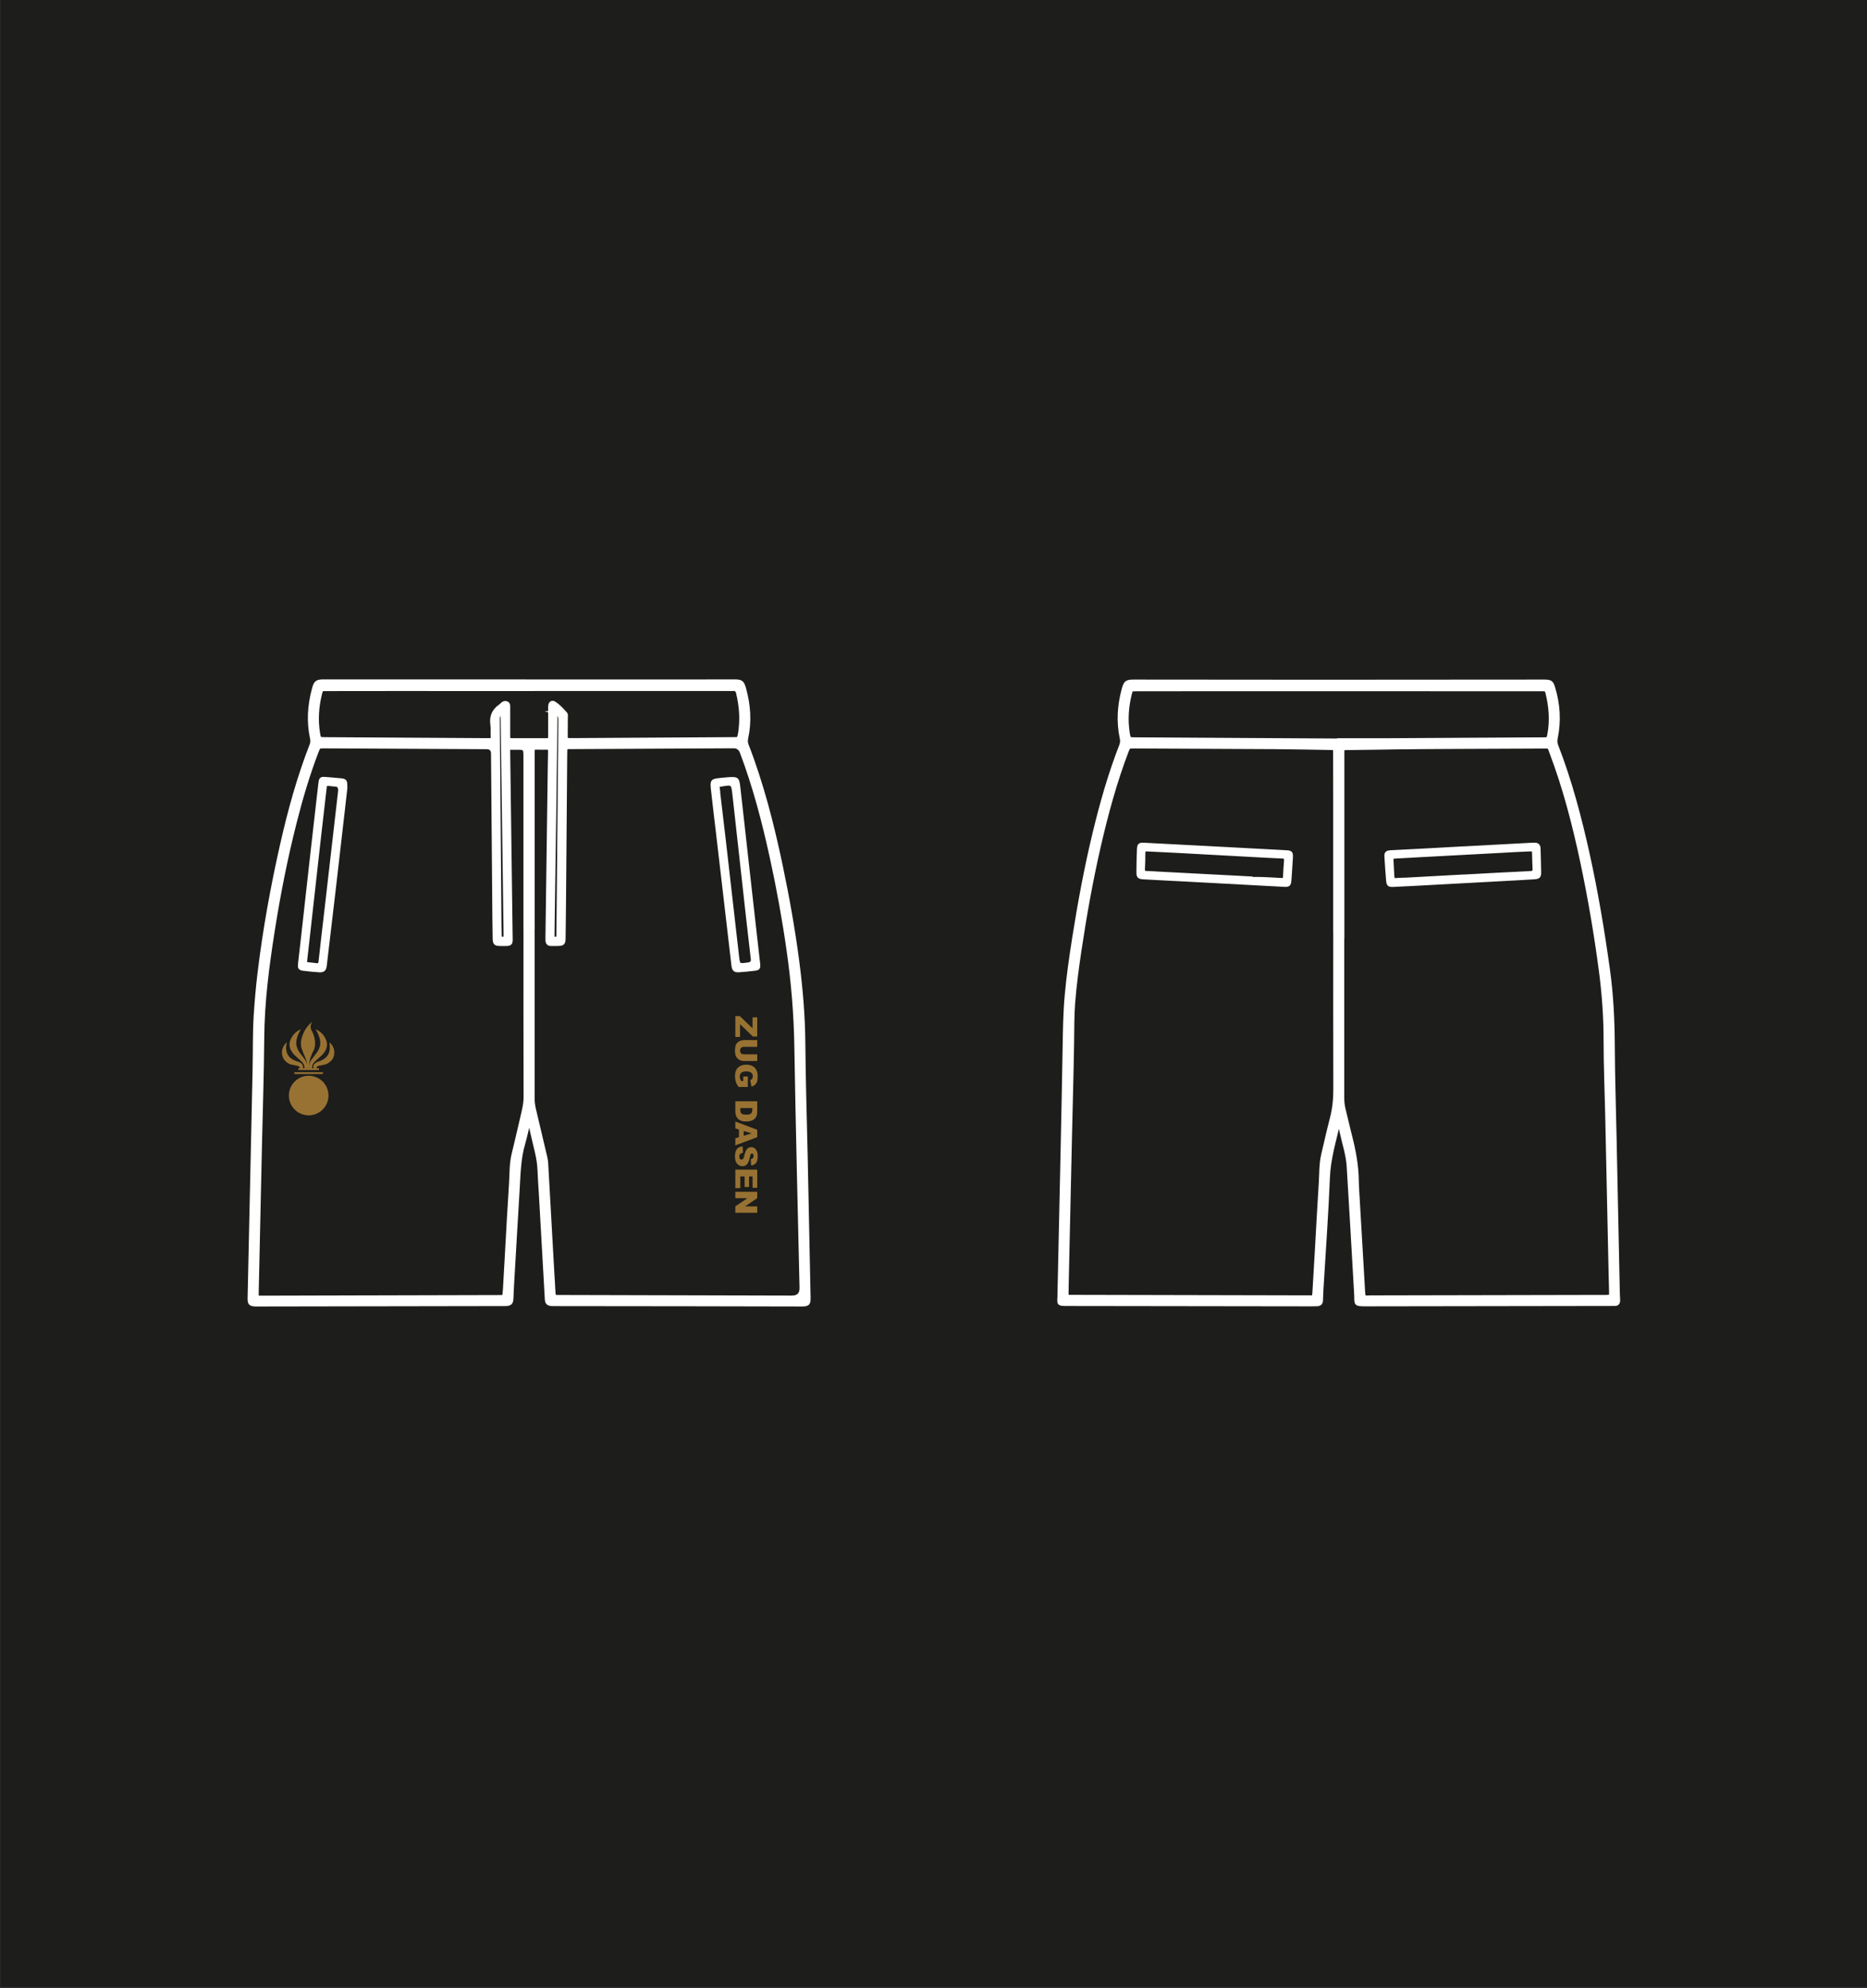 <?xml version="1.0" encoding="UTF-8"?>
<svg id="Ebene_1" data-name="Ebene 1" xmlns="http://www.w3.org/2000/svg" viewBox="0 0 510.24 543.18">
  <rect x="0" y="0" width="510.24" height="543.18" fill="#333333" stroke="none"/>
  <defs>
    <style>
      .cls-1 {
        fill: #1d1d1b;
      }

      .cls-2 {
        fill: #fff;
        stroke: #fff;
        stroke-miterlimit: 10;
      }

      .cls-3 {
        fill: #987233;
      }
    </style>
  </defs>
  <rect class="cls-1" x=".11" y="-.33" width="510.24" height="543.18"/>
  <g>
    <path class="cls-3" d="M90.06,284.74c.04.35.07.8.07,1.34,0,.34,0,.54-.05.81-.04.28-.13.79-.46,1.32-.23.37-.47.59-.63.73-.72.65-1.61.95-1.91,1.05-.19.06-.37.11-.61.25-.23.14-.55.32-.73.69-.17.36-.12.72-.08.89h.81c.02-.12.07-.31.22-.45.18-.18.43-.2.54-.22.51-.09.94-.19,1.4-.29,1.24-.25,2.07-1.3,2.12-1.36.58-.79.61-1.64.62-1.88.05-1.64-1.12-2.72-1.31-2.89"/>
    <path class="cls-3" d="M78.37,284.74c-.19.17-1.36,1.25-1.31,2.89,0,.24.04,1.09.62,1.88.05.06.87,1.17,2.12,1.36.47.07.94.18,1.41.28.11.02.35.05.53.23.15.14.2.33.22.45h.81c.04-.17.09-.53-.08-.89-.18-.37-.49-.56-.73-.69-.24-.14-.42-.19-.61-.25-.31-.1-1.3-.39-2.02-1.04-.15-.14-.4-.36-.63-.73-.33-.53-.41-1.04-.46-1.32-.04-.27-.05-.47-.05-.81,0-.54.14-1,.18-1.35"/>
    <path class="cls-3" d="M84.01,291.82c0-1.02-.26-1.7-.51-2.14-.06-.11-.38-.52-1.01-1.35-.59-.77-.77-.99-.98-1.4,0,0-.3-.56-.46-1.17-.3-1.11.11-2.84,1.18-4.58-.52.22-1.76.85-2.52,2.23-.22.4-.65,1.18-.57,2.21.09,1.13.74,1.91,1.12,2.37.13.16.63.61,1.63,1.51.6.54,1.06.94,1.23,1.61.07.29.07.54.06.71h.83Z"/>
    <path class="cls-3" d="M84.48,291.82c0-1.02.26-1.7.51-2.14.06-.11.38-.52,1.01-1.35.59-.77.77-.99.98-1.4,0,0,.3-.56.46-1.17.3-1.11-.11-2.84-1.18-4.58.52.22,1.76.85,2.52,2.23.22.4.65,1.18.57,2.21-.09,1.13-.74,1.91-1.12,2.37-.13.16-.63.61-1.63,1.51-.6.54-1.06.94-1.23,1.61-.07.29-.07.54-.06.71h-.83Z"/>
    <path class="cls-3" d="M84.63,291.82c-.13-.85-.07-1.52,0-1.96.12-.69.33-1.22.64-1.98.41-.98.47-.88.62-1.34.58-1.76-.09-3.92-.67-4.91-.06-.1-.16-.27-.24-.52-.21-.72.03-1.42.28-1.93-.65.53-1.55,1.43-2.19,2.79-.32.67-1.21,2.57-.65,4.44.1.31.26.72.55,1.44.5,1.22.67,1.48.81,2.06.1.42.19,1.06.07,1.9h.77Z"/>
    <path class="cls-3" d="M88.22,293.41h-7.74s-.02-.01-.02-.02v-.45s.01-.02.02-.02h7.74s.02.01.02.02v.45s-.01.02-.02.02"/>
    <path class="cls-3" d="M87.15,292.32h-5.59s-.02-.01-.02-.02v-.45s.01-.02.02-.02h5.59s.02.01.02.02v.45s-.01.02-.02.02"/>
    <path class="cls-3" d="M89.77,299.29c0,2.99-2.42,5.41-5.41,5.41s-5.41-2.42-5.41-5.41,2.42-5.41,5.41-5.41,5.41,2.42,5.41,5.41"/>
  </g>
  <g>
    <path class="cls-3" d="M206.95,277.92v5.24h-1.2l-3.5-3.36v3.48h-1.29v-5.68h1.24l3.47,3.33v-3h1.28Z"/>
    <path class="cls-3" d="M206.95,288.01v1.85h-3.57c-.35,0-.69-.06-1-.17s-.59-.28-.82-.52c-.24-.24-.4-.48-.5-.74-.13-.36-.2-.79-.2-1.29,0-.29.02-.61.06-.95.04-.34.12-.63.24-.86s.29-.44.52-.63c.22-.19.45-.32.69-.39.38-.11.72-.17,1.01-.17h3.57v1.85h-3.65c-.33,0-.58.09-.76.27s-.28.43-.28.75.09.57.27.75c.18.18.44.27.77.27h3.65Z"/>
    <path class="cls-3" d="M203.13,294.09h1.25v2.86h-2.55c-.37-.55-.63-1.03-.76-1.45-.13-.42-.2-.92-.2-1.5,0-.71.12-1.29.36-1.74.24-.45.6-.79,1.08-1.04.48-.25,1.03-.37,1.65-.37.65,0,1.22.13,1.71.4s.85.66,1.1,1.18c.19.41.29.95.29,1.64s-.06,1.16-.18,1.48-.31.6-.56.82-.57.38-.96.49l-.32-1.79c.23-.07.4-.2.52-.37.12-.18.18-.4.18-.67,0-.41-.14-.73-.42-.97-.28-.24-.73-.36-1.34-.36-.65,0-1.11.12-1.39.37-.28.24-.42.58-.42,1.02,0,.21.03.4.09.59.06.19.16.4.31.65h.56v-1.24Z"/>
    <path class="cls-3" d="M206.95,300.87v2.75c0,.54-.07.98-.22,1.31-.15.33-.36.61-.63.83-.27.22-.59.38-.96.47-.36.1-.75.15-1.16.15-.64,0-1.14-.07-1.49-.22-.35-.15-.65-.35-.89-.61-.24-.26-.4-.54-.48-.83-.11-.41-.16-.77-.16-1.1v-2.75h5.99ZM205.6,302.72h-3.27v.45c0,.39.04.66.13.82.09.16.24.29.45.38.21.09.56.14,1.04.14.63,0,1.07-.1,1.3-.31.23-.21.35-.55.35-1.03v-.46Z"/>
    <path class="cls-3" d="M201.95,310.67v-2.1l-.99-.29v-1.89l5.99,2.25v2.02l-5.99,2.25v-1.94l.99-.3ZM203.25,310.29l2.15-.66-2.15-.65v1.31Z"/>
    <path class="cls-3" d="M202.94,313.17l.11,1.76c-.29.04-.5.12-.65.23-.24.19-.36.46-.36.82,0,.26.06.47.19.61.12.14.27.21.43.21.15,0,.29-.07.42-.2.12-.14.24-.45.35-.95.18-.81.42-1.39.73-1.74.3-.35.69-.52,1.16-.52.31,0,.6.09.87.27.27.18.49.45.65.8.16.36.23.85.23,1.47,0,.77-.14,1.35-.43,1.75-.28.4-.74.64-1.36.72l-.1-1.74c.27-.05.47-.14.59-.29s.18-.35.18-.61c0-.22-.05-.38-.14-.49s-.2-.16-.33-.16c-.09,0-.18.04-.26.13-.08.09-.15.29-.22.62-.17.81-.35,1.39-.53,1.74-.18.35-.4.6-.66.76-.26.16-.56.24-.89.24-.38,0-.74-.11-1.06-.32-.32-.21-.57-.51-.74-.89-.17-.38-.25-.86-.25-1.44,0-1.02.2-1.72.59-2.12.39-.39.89-.61,1.49-.67Z"/>
    <path class="cls-3" d="M206.95,319.53v4.96h-1.28v-3.1h-.95v2.88h-1.22v-2.88h-1.18v3.19h-1.36v-5.05h5.99Z"/>
    <path class="cls-3" d="M206.95,325.59v1.73l-3.31,2.25h3.31v1.74h-5.99v-1.74l3.29-2.24h-3.29v-1.74h5.99Z"/>
  </g>
  <g>
    <path class="cls-2" d="M144.42,306.73c-.45,1.86-.82,3.75-1.36,5.59-1.26,4.23-1.29,8.61-1.56,12.95-.53,8.7-1.02,17.41-1.53,26.12-.07,1.15-.08,2.31-.16,3.46-.07,1.07-.38,1.37-1.44,1.45-.47.04-.95.01-1.42.01-22.07.04-44.14.07-66.21.11-.26,0-.53,0-.79,0-1.57-.04-1.81-.3-1.78-1.88.45-20.75.91-41.5,1.36-62.25.11-5.04,0-10.09.32-15.13.25-3.88.6-7.75,1.07-11.61,1.43-11.79,3.55-23.46,6.18-35.03,2.08-9.17,4.58-18.22,8-26.99.24-.63.27-1.19.13-1.83-.98-4.51-.69-8.98.5-13.41.54-2,.86-2.2,3.01-2.19,32.84,0,65.69.01,98.53.02,4.41,0,8.83-.02,13.24-.02,2.07,0,2.38.19,2.91,2.1,1.22,4.42,1.54,8.89.57,13.4-.15.69-.14,1.3.13,1.99,4.11,10.6,6.9,21.58,9.25,32.69,1.83,8.69,3.39,17.42,4.55,26.22.98,7.5,1.62,15.03,1.68,22.61.08,10.46.43,20.91.65,31.36.27,12.66.52,25.32.78,37.98.04,1.73-.19,1.97-2,1.97-9.93-.01-19.86-.05-29.8-.06-12.35-.02-24.7-.03-37.05-.04-.42,0-.84.02-1.26,0-1.17-.08-1.47-.37-1.53-1.53-.55-9.65-1.09-19.3-1.64-28.95-.12-2.05-.28-4.09-.35-6.14-.11-3.5-1.24-6.8-1.94-10.19-.19-.92-.44-1.82-.67-2.73-.12-.01-.24-.03-.36-.04ZM143.57,253.46h-.02c0-15.5,0-31.01,0-46.51,0-2.63,0-2.64-2.69-2.62-2.16.01-1.94-.26-1.92,1.93.21,16.29.43,32.58.65,48.87.04,2.98.42,2.85-2.91,2.81-1.31-.02-1.51-.25-1.54-1.61-.04-1.89-.07-3.78-.08-5.67-.12-14.92-.24-29.85-.37-44.77q-.01-1.71-1.73-1.72c-.05,0-.11,0-.16,0-14.71-.07-29.43-.15-44.14-.22-1.56,0-1.56,0-2.12,1.46-2.4,6.29-4.3,12.73-5.95,19.24-2.5,9.83-4.46,19.76-6.03,29.78-1.51,9.6-2.76,19.22-2.84,28.98-.08,9.98-.42,19.96-.64,29.95-.29,13.13-.59,26.27-.87,39.4-.04,1.87-.12,1.69,1.69,1.7.05,0,.11,0,.16,0,21.28-.05,42.57-.11,63.85-.16.37,0,.74-.01,1.1-.01.5,0,.79-.22.82-.73.04-.47.09-.94.12-1.41.19-3.3.38-6.61.56-9.91.35-6.24.67-12.49,1.09-18.73.18-2.67.06-5.36.67-7.99.78-3.32,1.61-6.63,2.35-9.96.43-1.94.98-3.84.97-5.88-.05-15.4-.03-30.8-.03-46.19ZM145.63,253.18h-.02c0,15.61,0,31.22,0,46.83,0,1.06.13,2.08.38,3.11,1.04,4.34,2.05,8.68,3.08,13.03.13.56.21,1.13.25,1.71.55,9.86,1.11,19.73,1.66,29.59.11,1.94.25,3.88.34,5.82.04.71.33,1.07,1.07,1.01.31-.02.63,0,.95,0,21.02.05,42.04.1,63.07.16q2.66,0,2.6-2.67c-.49-21.96-1.06-43.92-1.42-65.88-.14-8.8-.87-17.52-2.11-26.21-1.22-8.58-2.77-17.1-4.63-25.57-2.13-9.7-4.63-19.29-8.15-28.6q-.6-1.58-2.19-1.58c-14.66.07-29.33.14-43.99.22-2.1.01-1.98-.19-2,1.93-.11,13.45-.22,26.91-.33,40.36-.03,3.21-.07,6.41-.11,9.62-.02,1.73-.15,1.85-1.93,1.88-.53,0-1.05,0-1.58,0-.64,0-.96-.36-.99-.98-.02-.31-.02-.63-.01-.95.19-13.87.38-27.75.57-41.62.04-3,.07-5.99.14-8.99.02-.81-.22-1.16-1.06-1.1-.63.05-1.26,0-1.89,0-1.8,0-1.7-.12-1.7,1.71,0,.05,0,.11,0,.16,0,15.66,0,31.32,0,46.98ZM144.62,188.29h0c-12.19-.01-24.38-.02-36.58-.01-6.31,0-12.61,0-18.92.02-1.29,0-1.31.01-1.6,1.19-.89,3.56-1.14,7.15-.56,10.78.26,1.6.28,1.61,1.88,1.62,14.66.09,29.32.18,43.99.26.26,0,.53-.02.79,0,.73.06,1.04-.18.98-.98-.09-1.04.08-2.12-.08-3.15-.36-2.27.42-3.96,2.29-5.22.09-.06.16-.14.23-.21.38-.39.82-.73,1.39-.52.63.24.51.85.51,1.36,0,2.52,0,5.04,0,7.57,0,1.13.02,1.16,1.11,1.16,3.05.02,6.1.02,9.14,0,1.09,0,1.1-.04,1.11-1.17,0-2.42,0-4.83,0-7.25,0-.37-.02-.74.05-1.1.11-.59.59-.85,1.05-.57,1.27.76,2.25,1.87,3.21,2.96.17.19.08.61.08.92,0,1.47,0,2.94-.03,4.41-.04,1.78-.05,1.79,1.66,1.78,14.66-.08,29.32-.17,43.99-.26.26,0,.53-.01.79,0,.57.02.82-.25.96-.8.21-.87.3-1.76.38-2.65.27-3.07-.06-6.08-.76-9.07-.19-.8-.57-1.19-1.41-1.08-.26.03-.52,0-.79,0-18.29,0-36.58,0-54.87,0ZM137.25,194.81c-1.01.28-1.16.91-1.15,1.71.04,3.36.06,6.72.08,10.08.12,15.54.25,31.07.38,46.61,0,.84.04,1.68.05,2.52,0,.58.35.67.83.67.45,0,.68-.2.68-.65,0-.31,0-.63,0-.94-.26-19.42-.52-38.84-.79-58.26,0-.55-.05-1.11-.08-1.73ZM151.93,194.77c-.03.36-.05.56-.06.77-.11,8.61-.22,17.22-.34,25.83-.14,10.29-.29,20.58-.44,30.88-.02,1.16-.02,2.31-.04,3.47,0,.57.34.68.82.68.45,0,.67-.19.67-.65,0-.53.03-1.05.03-1.58.13-13.81.25-27.62.38-41.43.05-5.3.09-10.61.15-15.91.01-.88-.03-1.67-1.2-2.06Z"/>
    <path class="cls-2" d="M94.44,215.21c-.2,1.8-.45,4.04-.71,6.28-.81,7.04-1.61,14.08-2.43,21.13-.82,7.04-1.66,14.08-2.49,21.12-.13,1.13-.46,1.44-1.6,1.38-1.41-.08-2.83-.24-4.23-.4-1-.12-1.15-.32-1.04-1.34.33-2.97.68-5.95,1.01-8.92.81-7.2,1.6-14.4,2.41-21.6.7-6.26,1.42-12.52,2.14-18.78.16-1.36.25-1.42,1.56-1.32,1.26.1,2.51.2,3.77.33,1.59.15,1.59.16,1.61,2.13ZM92.9,216.21q.12-1.69-1.06-1.79c-.57-.05-1.15-.13-1.72-.18-1.2-.1-1.21-.1-1.35,1.05-.51,4.43-1.03,8.86-1.53,13.29-1.03,9.17-2.05,18.35-3.08,27.52-.23,2.08-.46,4.17-.71,6.25-.07.62.06,1,.78,1.03.73.03,1.46.16,2.19.25.68.08,1.05-.11,1.13-.89.49-4.54,1.04-9.07,1.56-13.6.79-6.88,1.58-13.75,2.37-20.63.49-4.27.98-8.54,1.41-12.29Z"/>
    <path class="cls-2" d="M199,212.83c2.51-.14,2.55-.14,2.83,2.28.71,6.15,1.38,12.31,2.07,18.47.68,6.05,1.36,12.11,2.04,18.16.43,3.86.88,7.72,1.31,11.58.12,1.07,0,1.26-.98,1.38-1.41.17-2.82.32-4.23.41-1.22.08-1.51-.19-1.66-1.49-.73-6.15-1.44-12.31-2.15-18.46-.69-5.89-1.37-11.79-2.06-17.68-.46-3.91-.94-7.82-1.37-11.73-.26-2.46-.22-2.47,2.16-2.73.68-.07,1.36-.13,2.04-.19ZM196.28,215.89s-.02,0-.03,0c.54,4.58,1.09,9.17,1.62,13.75,1.2,10.47,2.39,20.95,3.59,31.43.31,2.74.33,2.74,3.08,2.35q1.29-.18,1.15-1.41c-.47-4.12-.95-8.23-1.41-12.35-1.2-10.79-2.39-21.59-3.59-32.38-.38-3.45-.4-3.45-3.85-2.85-.05,0-.1,0-.16.01-.39.05-.53.3-.5.66.02.26.06.52.1.78Z"/>
  </g>
  <g>
    <path class="cls-2" d="M365.82,306.73c-1.18,4.96-2.66,9.81-2.86,14.97-.4,9.97-1.14,19.92-1.73,29.88-.07,1.21-.13,2.41-.16,3.62-.02.79-.39,1.15-1.16,1.15-.52,0-1.05.03-1.57.03-22.27-.03-44.53-.07-66.8-.09-2.47,0-2.09-.19-2.05-2.19.27-11.6.52-23.2.76-34.81.23-11.08.48-22.15.66-33.23.08-4.67.14-9.34.56-14,.46-5.23,1.21-10.42,2.02-15.61,1.52-9.64,3.29-19.23,5.58-28.73,1.97-8.17,4.25-16.23,7.31-24.07.26-.67.29-1.28.14-1.98-.96-4.51-.67-8.98.54-13.4.52-1.91.86-2.12,2.9-2.12,16.8.01,33.61.04,50.41.04,20.22,0,40.44-.03,60.65-.04.37,0,.74,0,1.1,0,1.62.03,1.94.22,2.39,1.72,1.37,4.5,1.67,9.07.72,13.69-.15.74-.16,1.4.13,2.14,3.74,9.61,6.35,19.54,8.58,29.59,2.31,10.46,4.08,21.01,5.55,31.62.95,6.87,1.29,13.79,1.32,20.73.05,8.66.33,17.33.51,25.99.28,13.44.56,26.88.84,40.32.02,1.05.05,2.1.11,3.15.05.78-.22,1.21-1.06,1.18-.31-.01-.63,0-.95,0-22.32.03-44.64.07-66.96.1-3.15,0-2.57-.17-2.71-2.67-.35-6.03-.69-12.06-1.04-18.08-.33-5.66-.68-11.32-1.01-16.98-.19-3.22-1.26-6.26-1.92-9.39-.18-.85-.27-1.73-.83-2.52ZM364.85,253.47h0c0-11.81,0-23.63,0-35.44,0-4.15,0-8.3-.02-12.44,0-1.18-.04-1.18-1.1-1.2-5.14-.08-10.29-.19-15.43-.23-12.81-.08-25.62-.12-38.44-.18-1.44,0-1.44,0-1.98,1.43-3.19,8.4-5.53,17.05-7.54,25.8-2.15,9.36-3.84,18.81-5.26,28.31-.72,4.82-1.38,9.66-1.75,14.53-.26,3.51-.23,7.03-.28,10.54-.13,8.61-.39,17.22-.58,25.82-.29,12.86-.58,25.72-.86,38.58-.03,1.47-.04,2.94-.08,4.41-.02.6.23.88.83.84.26-.01.52,0,.79,0,21.48.05,42.95.1,64.43.14,1.48,0,1.5.21,1.61-1.56.22-3.56.42-7.13.63-10.69.36-6.24.67-12.48,1.08-18.71.18-2.66.06-5.36.68-7.98.78-3.32,1.52-6.65,2.38-9.95.69-2.66.94-5.34.93-8.09-.05-14.65-.02-29.3-.02-43.95ZM366.9,253.21h-.02c0,15.6,0,31.19,0,46.79,0,1.06.12,2.08.38,3.11.6,2.39,1.12,4.8,1.74,7.19,1.05,4.07,1.82,8.18,1.86,12.41,0,1.05.08,2.1.14,3.15.51,8.86,1.03,17.72,1.55,26.57.14,2.43.16,1.96,2.03,1.96,21.21-.04,42.43-.09,63.64-.13.26,0,.53,0,.79,0,1.22-.04,1.25-.04,1.24-1.22-.01-1.47-.08-2.94-.11-4.41-.32-14.7-.63-29.4-.95-44.1-.15-6.77-.44-13.54-.44-20.31,0-6.37-.45-12.68-1.28-18.99-1.32-9.99-3.01-19.92-5.1-29.78-2.16-10.17-4.75-20.22-8.45-29.95-.58-1.54-.26-1.51-2.24-1.5-8.51.04-17.01.07-25.52.11-4.73.02-9.45.05-14.18.11-4.46.05-8.92.16-13.39.19-1.95.01-1.66.06-1.68,1.72,0,.05,0,.11,0,.16,0,15.65,0,31.3,0,46.95ZM365.91,202.27s0-.07,0-.1c4.51,0,9.03.02,13.54,0,14.12-.07,28.24-.15,42.36-.24,1.29,0,1.33-.02,1.56-1.21.74-3.89.42-7.73-.53-11.54-.15-.59-.47-.9-1.11-.84-.31.03-.63,0-.94,0-30.45,0-60.89-.01-91.34-.01-6.35,0-12.7,0-19.05.02-1.26,0-1.28.02-1.58,1.22-.89,3.55-1.13,7.15-.55,10.77.25,1.58.28,1.58,1.89,1.59,18.58.11,37.16.22,55.74.33Z"/>
    <path class="cls-2" d="M332.09,231.74c6.4.34,12.79.69,19.19,1.02,1.57.08,1.65.15,1.55,1.79-.13,1.94-.23,3.88-.38,5.81-.11,1.38-.28,1.49-1.67,1.41-8.91-.48-17.82-.96-26.73-1.44-3.72-.2-7.45-.36-11.17-.58-1.78-.1-1.82-.17-1.8-1.98.02-1.89.05-3.78.14-5.67.06-1.3.21-1.44,1.53-1.37,4.4.21,8.81.46,13.21.69,2.04.11,4.09.21,6.13.32,0,0,0,0,0,0ZM341.84,239.95s0,.08,0,.13c.94,0,1.89-.03,2.83,0,1.83.07,3.67.16,5.5.28.67.04.94-.17.97-.85.06-1.47.16-2.93.28-4.4.06-.75-.23-1.05-.96-1.07-1.47-.05-2.93-.13-4.4-.21-8.33-.45-16.65-.91-24.98-1.36-2.51-.14-5.03-.22-7.54-.37-.76-.05-1.03.22-1.03.96,0,1.47-.02,2.94-.11,4.4-.05.81.31.98,1.01.98,1,.01,1.99.11,2.98.16,8.48.45,16.97.89,25.45,1.33Z"/>
    <path class="cls-2" d="M399.7,231.74c6.23-.33,12.46-.67,18.69-1,.31-.02.63-.02.94-.03.76-.03,1.18.29,1.2,1.09.05,2.15.14,4.3.16,6.45.01,1.17-.18,1.38-1.35,1.46-2.41.17-4.81.29-7.22.42-8.69.47-17.38.94-26.07,1.41-1.78.1-3.56.19-5.34.26-1.07.04-1.3-.13-1.39-1.22-.19-2.19-.34-4.39-.47-6.59-.05-.96.21-1.16,1.37-1.22,2.98-.15,5.97-.3,8.95-.46,3.51-.19,7.01-.38,10.52-.58ZM399.86,239.41s0,.01,0,.02c6.13-.33,12.27-.68,18.4-.97.83-.04,1.12-.31,1.08-1.11-.07-1.21-.08-2.41-.12-3.62-.06-1.8.07-1.66-1.64-1.61-2.36.08-4.72.23-7.08.36-7.6.41-15.2.81-22.8,1.22-2.04.11-4.09.21-6.13.33-1.23.07-1.26.11-1.22,1.27.05,1.36.16,2.73.22,4.09.03.68.24,1.07,1.04.98.88-.1,1.78-.06,2.67-.11,5.19-.28,10.38-.57,15.57-.85Z"/>
  </g>
</svg>